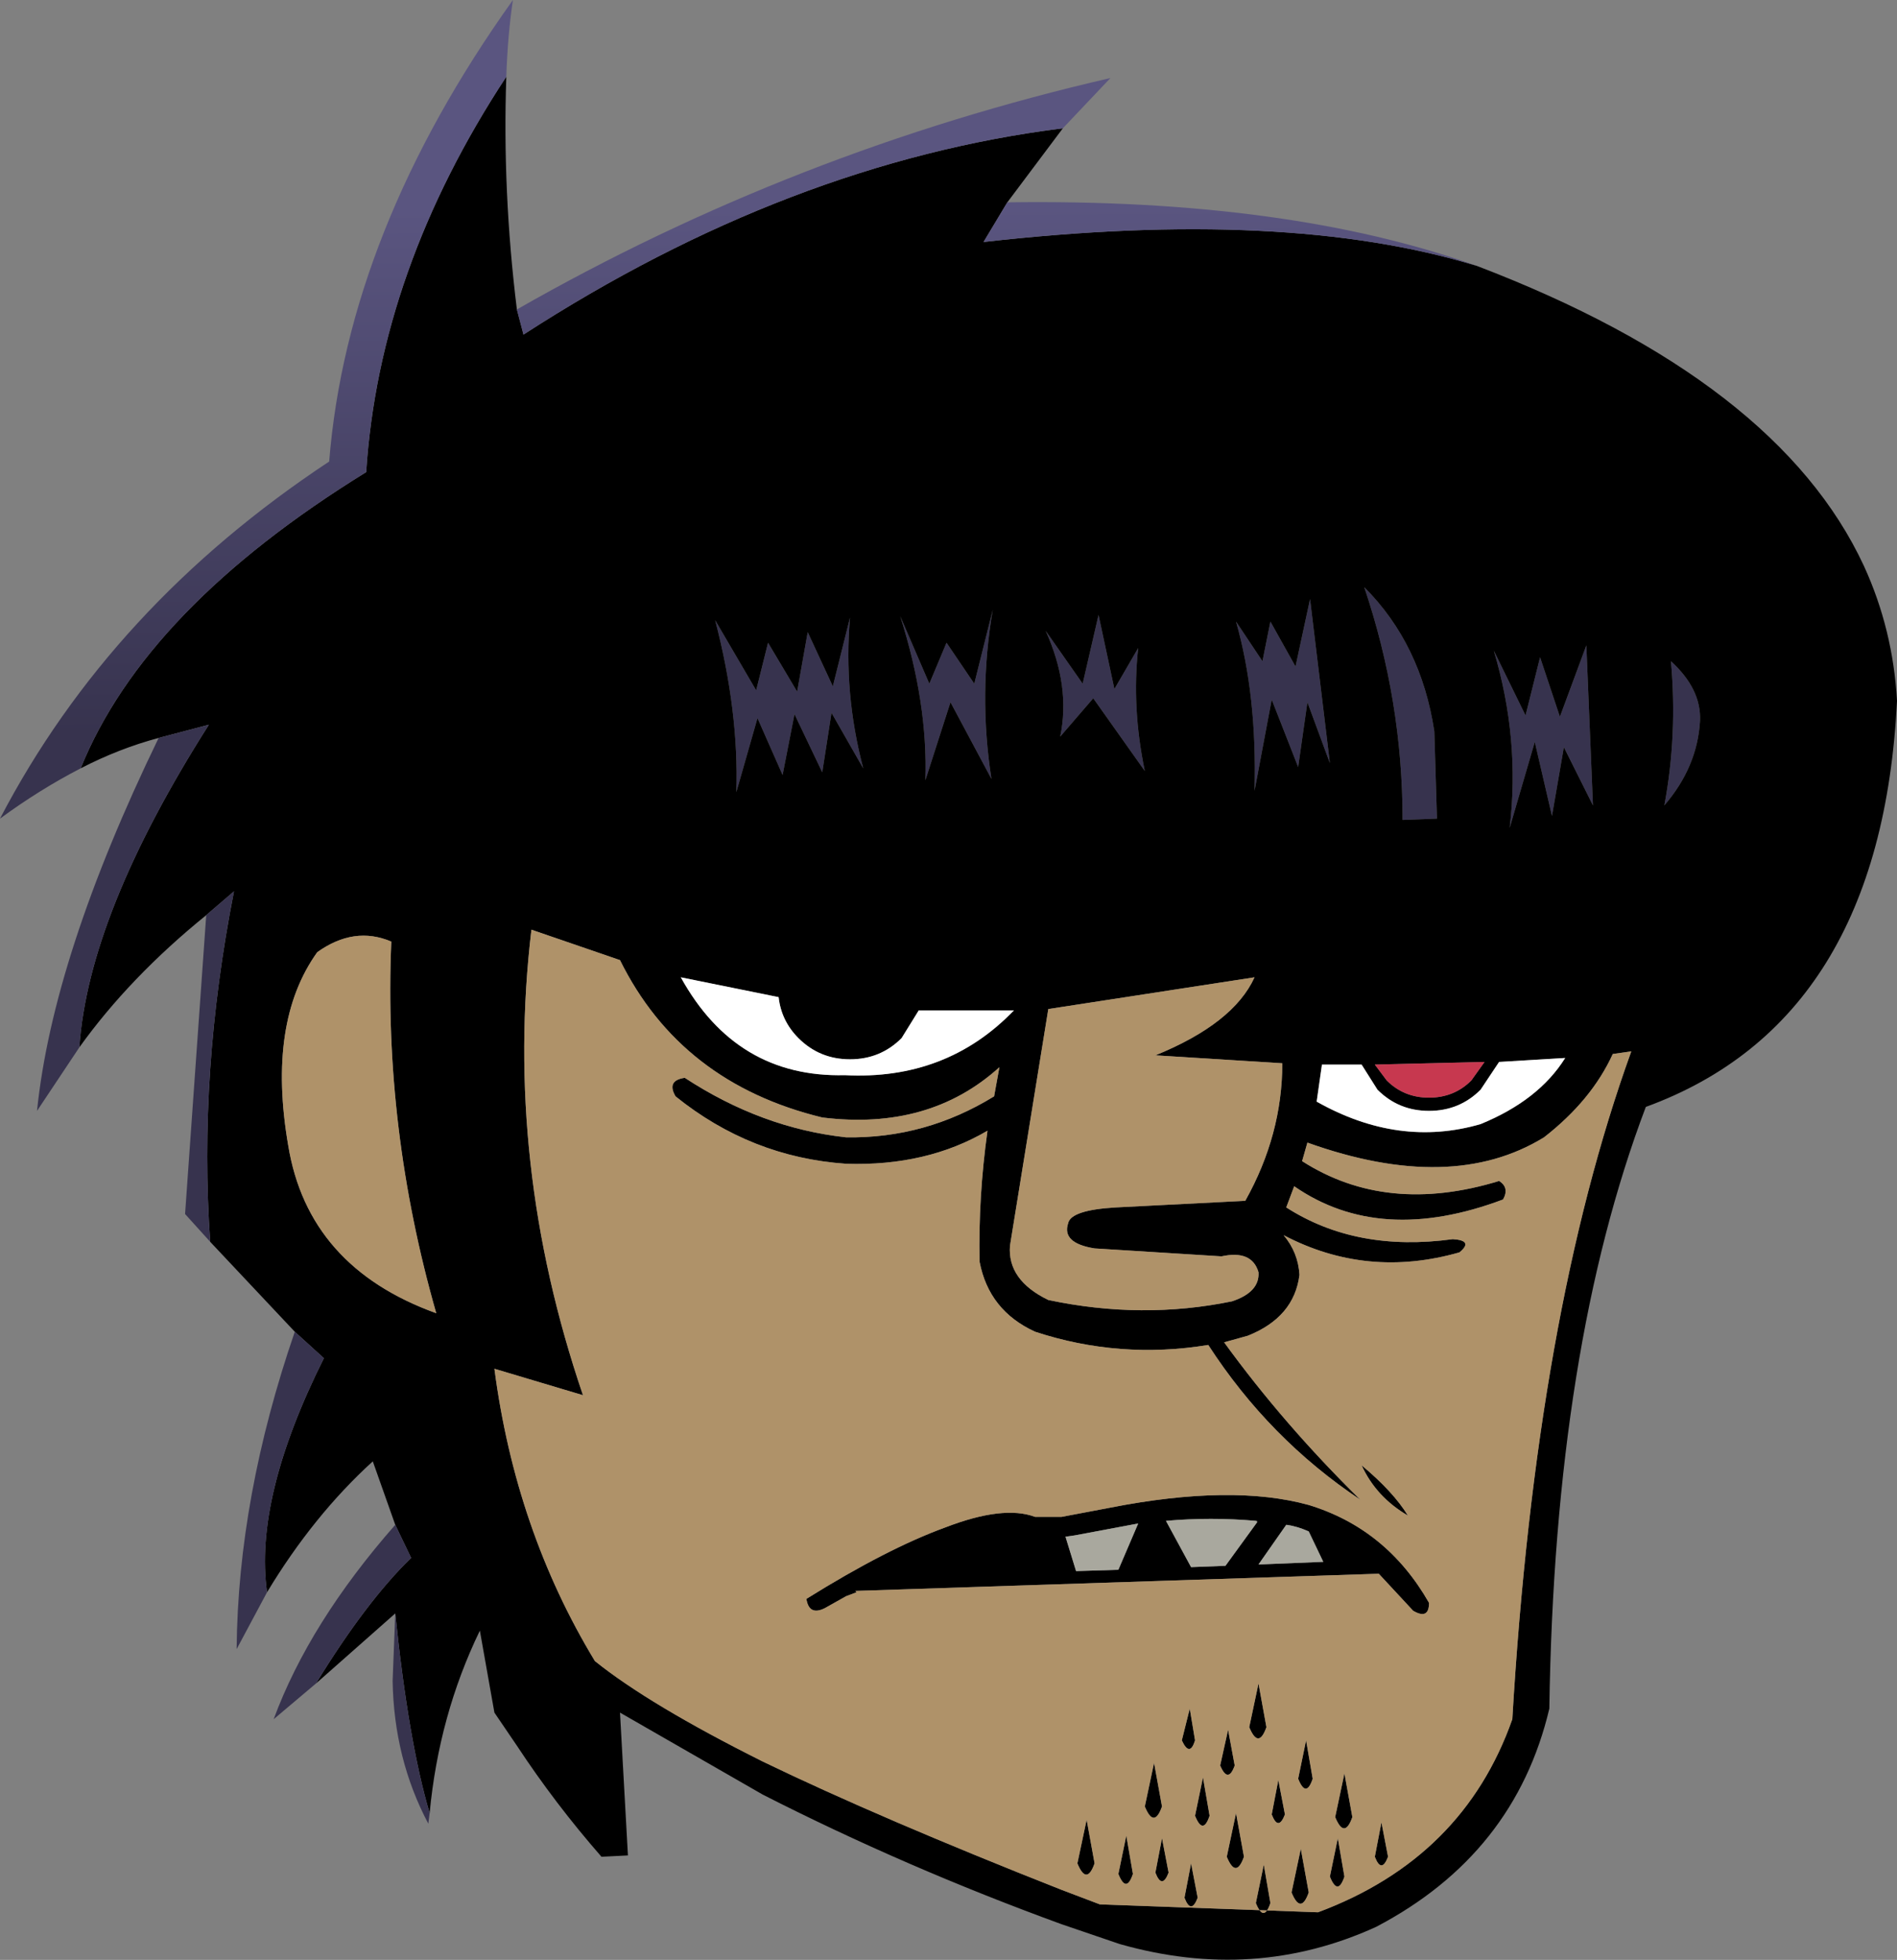 <?xml version="1.0" encoding="UTF-8" standalone="no"?>
<svg xmlns:xlink="http://www.w3.org/1999/xlink" height="74.1px" width="71.75px" xmlns="http://www.w3.org/2000/svg">
  <rect width="100%" height="100%" fill="#808080" stroke="none"/>
  <g transform="matrix(1.0, 0.0, 0.0, 1.0, 0.0, 0.0)">
    <path d="M43.3 29.15 L41.35 26.4 40.1 27.85 Q40.5 25.95 39.55 23.85 L40.95 25.85 41.55 23.25 42.15 26.05 43.05 24.5 Q42.8 26.75 43.3 29.15 M48.1 26.45 L47.45 29.9 Q47.55 26.3 46.75 23.5 L47.75 25.0 48.05 23.5 49.0 25.2 49.55 22.65 50.3 28.85 49.45 26.55 49.1 29.0 48.1 26.45 M54.35 30.95 L53.05 31.0 Q53.05 26.5 51.6 22.2 53.75 24.35 54.25 27.65 L54.35 30.95 M58.25 24.85 L59.0 27.1 60.0 24.4 60.25 30.45 59.15 28.25 58.7 30.85 58.05 28.05 57.1 31.3 Q57.5 27.95 56.5 24.6 L57.7 27.05 58.25 24.85 M63.2 25.0 Q64.35 26.05 64.3 27.25 64.2 29.0 62.95 30.45 63.45 27.8 63.2 25.0 M37.5 29.45 L35.95 26.55 35.0 29.5 Q35.1 26.6 34.05 23.3 L35.15 25.85 35.8 24.3 36.85 25.85 37.55 23.05 Q37.0 26.25 37.5 29.45 M31.45 26.95 L31.1 29.2 30.05 27.0 29.6 29.3 28.65 27.15 27.85 29.95 Q27.95 26.9 27.05 23.45 L28.6 26.1 29.05 24.3 30.15 26.15 30.55 23.9 31.5 25.95 32.15 23.35 Q31.9 26.2 32.65 29.05 L31.45 26.95" fill="#37334e" fill-rule="evenodd" stroke="none"/>
    <path d="M58.25 24.85 L57.7 27.05 56.5 24.6 Q57.5 27.95 57.1 31.3 L58.05 28.05 58.7 30.85 59.15 28.25 60.25 30.45 60.0 24.4 59.0 27.1 58.25 24.85 M54.35 30.95 L54.25 27.65 Q53.75 24.35 51.6 22.2 53.05 26.5 53.05 31.0 L54.35 30.95 M48.1 26.45 L49.1 29.0 49.45 26.55 50.3 28.85 49.55 22.65 49.0 25.2 48.05 23.5 47.75 25.0 46.75 23.5 Q47.55 26.3 47.45 29.9 L48.1 26.45 M43.3 29.15 Q42.8 26.75 43.05 24.5 L42.15 26.05 41.55 23.25 40.95 25.85 39.55 23.85 Q40.5 25.95 40.1 27.85 L41.35 26.4 43.3 29.15 M50.0 40.25 L49.8 41.65 Q52.9 43.4 56.0 42.5 58.2 41.6 59.2 40.0 L56.7 40.15 56.0 41.2 Q55.2 42.0 54.05 42.0 52.9 42.0 52.1 41.2 L51.5 40.25 50.0 40.25 M49.15 48.2 Q48.95 49.8 47.2 50.5 L46.3 50.75 Q48.55 53.85 51.45 56.7 48.0 54.4 45.7 50.85 42.35 51.4 39.15 50.35 37.4 49.55 37.05 47.7 37.0 45.25 37.35 42.75 35.05 44.1 32.0 44.0 28.4 43.75 25.55 41.45 25.2 40.85 25.9 40.75 28.8 42.65 32.0 43.0 35.0 43.05 37.6 41.45 L37.8 40.35 Q35.15 42.75 31.1 42.25 25.75 40.95 23.45 36.3 L20.1 35.15 Q19.05 43.95 22.05 52.75 L18.7 51.75 Q19.5 57.85 22.5 62.8 24.55 64.45 28.85 66.6 33.3 68.75 40.15 71.45 L41.6 72.0 49.85 72.3 Q55.35 70.25 57.2 65.0 58.1 49.7 61.7 39.75 L61.0 39.85 Q60.2 41.6 58.4 43.0 54.9 45.15 49.45 43.2 L49.25 43.9 Q52.45 45.95 56.7 44.65 57.1 44.9 56.85 45.35 52.2 47.1 48.95 44.85 L48.65 45.65 Q51.3 47.35 54.95 46.85 55.75 46.9 55.2 47.35 51.7 48.35 48.55 46.7 49.1 47.35 49.15 48.2 M47.6 48.1 Q47.35 47.25 46.2 47.5 L41.4 47.2 Q40.15 47.0 40.4 46.25 40.5 45.75 42.2 45.65 L47.1 45.4 Q48.5 42.9 48.5 40.2 L43.7 39.9 Q46.65 38.7 47.45 36.95 L39.65 38.15 38.2 47.1 Q38.1 48.4 39.65 49.15 43.2 49.9 46.6 49.2 47.65 48.85 47.6 48.1 M52.0 40.25 L52.45 40.85 Q53.1 41.5 54.05 41.5 55.0 41.5 55.65 40.85 L56.15 40.15 52.0 40.25 M63.2 25.0 Q63.45 27.8 62.95 30.45 64.2 29.0 64.3 27.25 64.35 26.05 63.2 25.0 M55.85 10.05 Q67.25 14.4 70.5 21.4 71.6 23.8 71.75 26.5 71.15 38.6 62.25 41.85 58.8 50.95 58.6 64.6 57.3 70.1 52.05 72.85 47.45 74.95 42.35 73.5 L40.15 72.75 Q34.25 70.6 28.85 67.85 L23.45 64.75 23.75 70.15 22.75 70.2 Q21.0 68.2 19.55 66.0 L18.7 64.75 18.15 61.65 Q16.6 64.85 16.25 68.55 15.45 65.85 14.95 61.0 L11.95 63.65 Q13.85 60.55 15.55 58.9 L14.95 57.65 14.1 55.25 Q11.85 57.3 10.1 60.2 9.6 56.65 12.25 51.35 L11.15 50.35 7.95 46.95 Q7.5 40.55 8.85 33.7 L7.8 34.6 Q4.9 36.95 3.0 39.6 3.35 34.55 7.9 27.4 L6.0 27.9 Q4.5 28.3 3.05 29.05 5.5 23.0 13.85 17.85 14.35 10.2 19.15 2.9 19.0 7.25 19.55 11.7 L19.8 12.65 Q29.85 6.15 40.2 4.85 L38.1 7.65 37.2 9.15 Q48.65 7.85 55.85 10.05 M14.8 35.6 Q13.4 35.0 12.0 36.0 10.1 38.65 10.9 43.3 11.65 47.9 16.5 49.65 14.5 42.65 14.8 35.6 M31.45 26.95 L32.65 29.05 Q31.9 26.2 32.15 23.35 L31.5 25.95 30.55 23.9 30.15 26.15 29.05 24.3 28.6 26.1 27.05 23.45 Q27.95 26.9 27.85 29.95 L28.65 27.15 29.6 29.3 30.05 27.0 31.1 29.2 31.45 26.95 M37.5 29.45 Q37.0 26.25 37.55 23.05 L36.85 25.85 35.8 24.3 35.15 25.85 34.05 23.3 Q35.1 26.6 35.0 29.5 L35.95 26.55 37.5 29.45 M30.2 39.25 Q29.55 38.6 29.45 37.7 L25.75 36.95 Q27.85 40.75 31.95 40.65 35.8 40.85 38.35 38.2 L34.75 38.2 34.1 39.25 Q33.3 40.05 32.15 40.05 31.0 40.05 30.2 39.25 M31.2 60.8 Q30.6 61.1 30.5 60.45 33.55 58.55 35.75 57.75 37.95 56.9 39.15 57.35 L40.15 57.35 42.0 57.0 Q46.6 56.1 49.5 56.9 52.45 57.8 54.05 60.6 54.05 61.25 53.45 60.9 L52.15 59.5 32.35 60.15 32.4 60.2 32.0 60.35 31.2 60.8 M51.5 55.4 Q52.7 56.4 53.25 57.3 52.05 56.6 51.5 55.4 M40.65 58.05 L40.3 58.1 40.7 59.4 42.3 59.35 43.05 57.6 40.65 58.05 M47.5 57.5 Q45.8 57.35 44.1 57.5 L45.05 59.25 46.35 59.2 47.55 57.55 47.55 57.5 47.5 57.5 M48.65 57.65 L47.6 59.15 50.05 59.05 49.5 57.9 Q49.05 57.7 48.65 57.65 M52.25 68.9 L52.5 70.2 Q52.25 70.85 52.0 70.2 L52.25 68.9 M50.85 67.05 L51.15 68.7 Q50.85 69.55 50.5 68.7 L50.85 67.05 M45.2 68.65 L45.5 67.2 45.75 68.65 Q45.5 69.4 45.2 68.65 M48.6 68.6 Q48.35 69.25 48.1 68.6 L48.35 67.3 48.6 68.6 M49.5 71.55 Q49.2 72.4 48.85 71.55 L49.2 69.9 49.5 71.55 M48.05 71.95 Q47.8 72.7 47.5 71.95 L47.8 70.5 48.05 71.95 M46.75 68.55 L47.05 70.2 Q46.75 71.05 46.4 70.2 L46.75 68.55 M50.3 70.95 L50.6 69.5 50.85 70.95 Q50.6 71.7 50.3 70.95 M45.3 71.75 Q45.05 72.4 44.8 71.75 L45.05 70.45 45.3 71.75 M42.6 69.4 L42.85 70.85 Q42.6 71.6 42.3 70.85 L42.6 69.4 M41.1 68.8 L41.4 70.45 Q41.1 71.3 40.75 70.45 L41.1 68.8 M44.2 70.8 Q43.95 71.45 43.7 70.8 L43.95 69.5 44.2 70.8 M43.95 68.3 Q43.65 69.15 43.3 68.3 L43.65 66.65 43.95 68.3 M45.2 65.8 Q45.0 66.45 44.7 65.8 L45.0 64.6 45.2 65.8 M49.4 65.8 L49.65 67.25 Q49.4 68.0 49.1 67.25 L49.4 65.8 M47.9 65.3 Q47.6 66.15 47.25 65.3 L47.6 63.65 47.9 65.3 M46.7 66.75 Q46.45 67.45 46.15 66.75 L46.45 65.4 46.7 66.75" fill="#000000" fill-rule="evenodd" stroke="none"/>
    <path d="M50.0 40.25 L51.5 40.25 52.1 41.2 Q52.9 42.0 54.05 42.0 55.2 42.0 56.0 41.2 L56.7 40.15 59.2 40.0 Q58.2 41.6 56.0 42.5 52.9 43.4 49.8 41.65 L50.0 40.25 M30.2 39.25 Q31.0 40.05 32.15 40.05 33.3 40.05 34.1 39.25 L34.75 38.2 38.35 38.2 Q35.8 40.85 31.95 40.65 27.85 40.75 25.75 36.95 L29.45 37.7 Q29.55 38.6 30.2 39.25" fill="#ffffff" fill-rule="evenodd" stroke="none"/>
    <path d="M49.15 48.2 Q49.1 47.35 48.55 46.7 51.7 48.35 55.2 47.35 55.75 46.9 54.95 46.85 51.3 47.35 48.65 45.65 L48.95 44.85 Q52.2 47.1 56.85 45.35 57.1 44.9 56.7 44.65 52.45 45.95 49.25 43.9 L49.45 43.2 Q54.9 45.15 58.4 43.0 60.2 41.6 61.0 39.85 L61.7 39.75 Q58.1 49.7 57.2 65.0 55.35 70.25 49.85 72.3 L41.6 72.0 40.15 71.45 Q33.3 68.75 28.85 66.6 24.55 64.45 22.5 62.8 19.5 57.85 18.7 51.75 L22.05 52.75 Q19.05 43.95 20.1 35.15 L23.45 36.3 Q25.75 40.95 31.1 42.25 35.15 42.75 37.8 40.35 L37.6 41.45 Q35.0 43.05 32.0 43.0 28.8 42.65 25.9 40.75 25.2 40.85 25.55 41.45 28.4 43.75 32.0 44.0 35.05 44.1 37.35 42.75 37.0 45.25 37.05 47.7 37.4 49.55 39.15 50.35 42.35 51.4 45.7 50.85 48.0 54.4 51.45 56.7 48.55 53.85 46.3 50.75 L47.2 50.5 Q48.95 49.8 49.15 48.2 M47.6 48.1 Q47.65 48.85 46.6 49.2 43.2 49.9 39.65 49.15 38.1 48.4 38.2 47.1 L39.65 38.15 47.45 36.95 Q46.65 38.7 43.7 39.9 L48.5 40.2 Q48.5 42.9 47.1 45.4 L42.2 45.65 Q40.5 45.75 40.4 46.25 40.15 47.0 41.4 47.2 L46.2 47.5 Q47.35 47.25 47.6 48.1 M14.8 35.6 Q14.5 42.65 16.5 49.65 11.65 47.9 10.9 43.3 10.1 38.65 12.0 36.0 13.4 35.0 14.8 35.6 M31.2 60.8 L32.0 60.35 32.4 60.2 32.35 60.15 52.15 59.5 53.45 60.9 Q54.05 61.25 54.05 60.6 52.45 57.8 49.5 56.9 46.6 56.1 42.0 57.0 L40.15 57.35 39.15 57.35 Q37.95 56.9 35.75 57.75 33.55 58.55 30.5 60.45 30.6 61.1 31.2 60.8 M51.5 55.4 Q52.05 56.6 53.25 57.3 52.7 56.4 51.5 55.4 M46.7 66.75 L46.45 65.4 46.15 66.75 Q46.45 67.45 46.7 66.75 M47.9 65.3 L47.6 63.65 47.25 65.3 Q47.6 66.15 47.9 65.3 M49.4 65.8 L49.1 67.25 Q49.4 68.0 49.65 67.25 L49.4 65.8 M45.2 65.8 L45.0 64.6 44.7 65.8 Q45.0 66.45 45.2 65.8 M43.95 68.3 L43.65 66.65 43.3 68.3 Q43.65 69.15 43.95 68.3 M44.2 70.8 L43.95 69.5 43.7 70.8 Q43.95 71.45 44.2 70.8 M41.1 68.8 L40.75 70.45 Q41.1 71.3 41.4 70.45 L41.1 68.8 M42.6 69.4 L42.3 70.85 Q42.6 71.6 42.85 70.85 L42.6 69.4 M45.3 71.75 L45.05 70.45 44.8 71.75 Q45.05 72.4 45.3 71.75 M50.3 70.95 Q50.6 71.7 50.85 70.95 L50.6 69.5 50.3 70.95 M46.75 68.55 L46.4 70.2 Q46.75 71.05 47.05 70.2 L46.75 68.55 M48.05 71.95 L47.8 70.5 47.5 71.95 Q47.8 72.7 48.05 71.95 M49.5 71.55 L49.2 69.9 48.85 71.55 Q49.2 72.4 49.5 71.55 M48.6 68.6 L48.35 67.3 48.1 68.6 Q48.35 69.25 48.6 68.6 M45.2 68.65 Q45.5 69.4 45.75 68.65 L45.5 67.2 45.2 68.65 M50.85 67.05 L50.5 68.7 Q50.85 69.55 51.15 68.7 L50.85 67.05 M52.25 68.9 L52.0 70.2 Q52.25 70.85 52.5 70.2 L52.25 68.9" fill="#af9269" fill-rule="evenodd" stroke="none"/>
    <path d="M52.0 40.25 L56.15 40.15 55.65 40.85 Q55.0 41.5 54.05 41.5 53.1 41.5 52.45 40.85 L52.0 40.25" fill="#c7384f" fill-rule="evenodd" stroke="none"/>
    <path d="M40.65 58.05 L43.05 57.6 42.3 59.35 40.7 59.4 40.3 58.1 40.65 58.05 M47.55 57.55 L46.35 59.2 45.05 59.25 44.1 57.5 Q45.8 57.35 47.5 57.5 L47.55 57.55 M48.65 57.65 Q49.05 57.7 49.5 57.9 L50.05 59.05 47.6 59.15 48.65 57.65" fill="#a9a89e" fill-rule="evenodd" stroke="none"/>
    <path d="M55.85 10.05 Q48.65 7.85 37.2 9.15 L38.1 7.65 Q48.7 7.5 55.85 10.05 M40.2 4.85 Q29.85 6.15 19.8 12.65 L19.55 11.7 Q30.05 5.7 42.0 2.95 L40.2 4.85 M19.15 2.9 Q14.35 10.2 13.85 17.85 5.5 23.0 3.05 29.05 1.5 29.85 0.0 30.95 4.2 22.9 12.45 17.45 13.15 8.75 19.4 0.0 19.2 1.35 19.15 2.9 M6.0 27.9 L7.9 27.4 Q3.35 34.55 3.0 39.6 L1.4 42.0 Q2.0 36.15 6.0 27.9 M7.8 34.6 L8.85 33.7 Q7.5 40.55 7.95 46.95 L7.0 45.9 7.8 34.6 M11.15 50.35 L12.25 51.35 Q9.6 56.65 10.1 60.2 L8.95 62.35 Q9.0 56.6 11.15 50.35 M14.95 57.65 L15.55 58.9 Q13.85 60.55 11.95 63.65 L10.35 65.0 Q11.7 61.35 14.95 57.65 M14.95 61.0 Q15.45 65.85 16.25 68.55 L16.2 68.95 Q14.9 66.5 14.85 63.55 L14.95 61.0" fill="url(#gradient0)" fill-rule="evenodd" stroke="none"/>
  </g>
  <defs>
    <linearGradient gradientTransform="matrix(0.0, 0.012, -0.019, 1.0E-4, 22.3, 17.75)" gradientUnits="userSpaceOnUse" id="gradient0" spreadMethod="pad" x1="-819.2" x2="819.2">
      <stop offset="0.0" stop-color="#5a5580"/>
      <stop offset="1.0" stop-color="#37334e"/>
    </linearGradient>
  </defs>
</svg>
